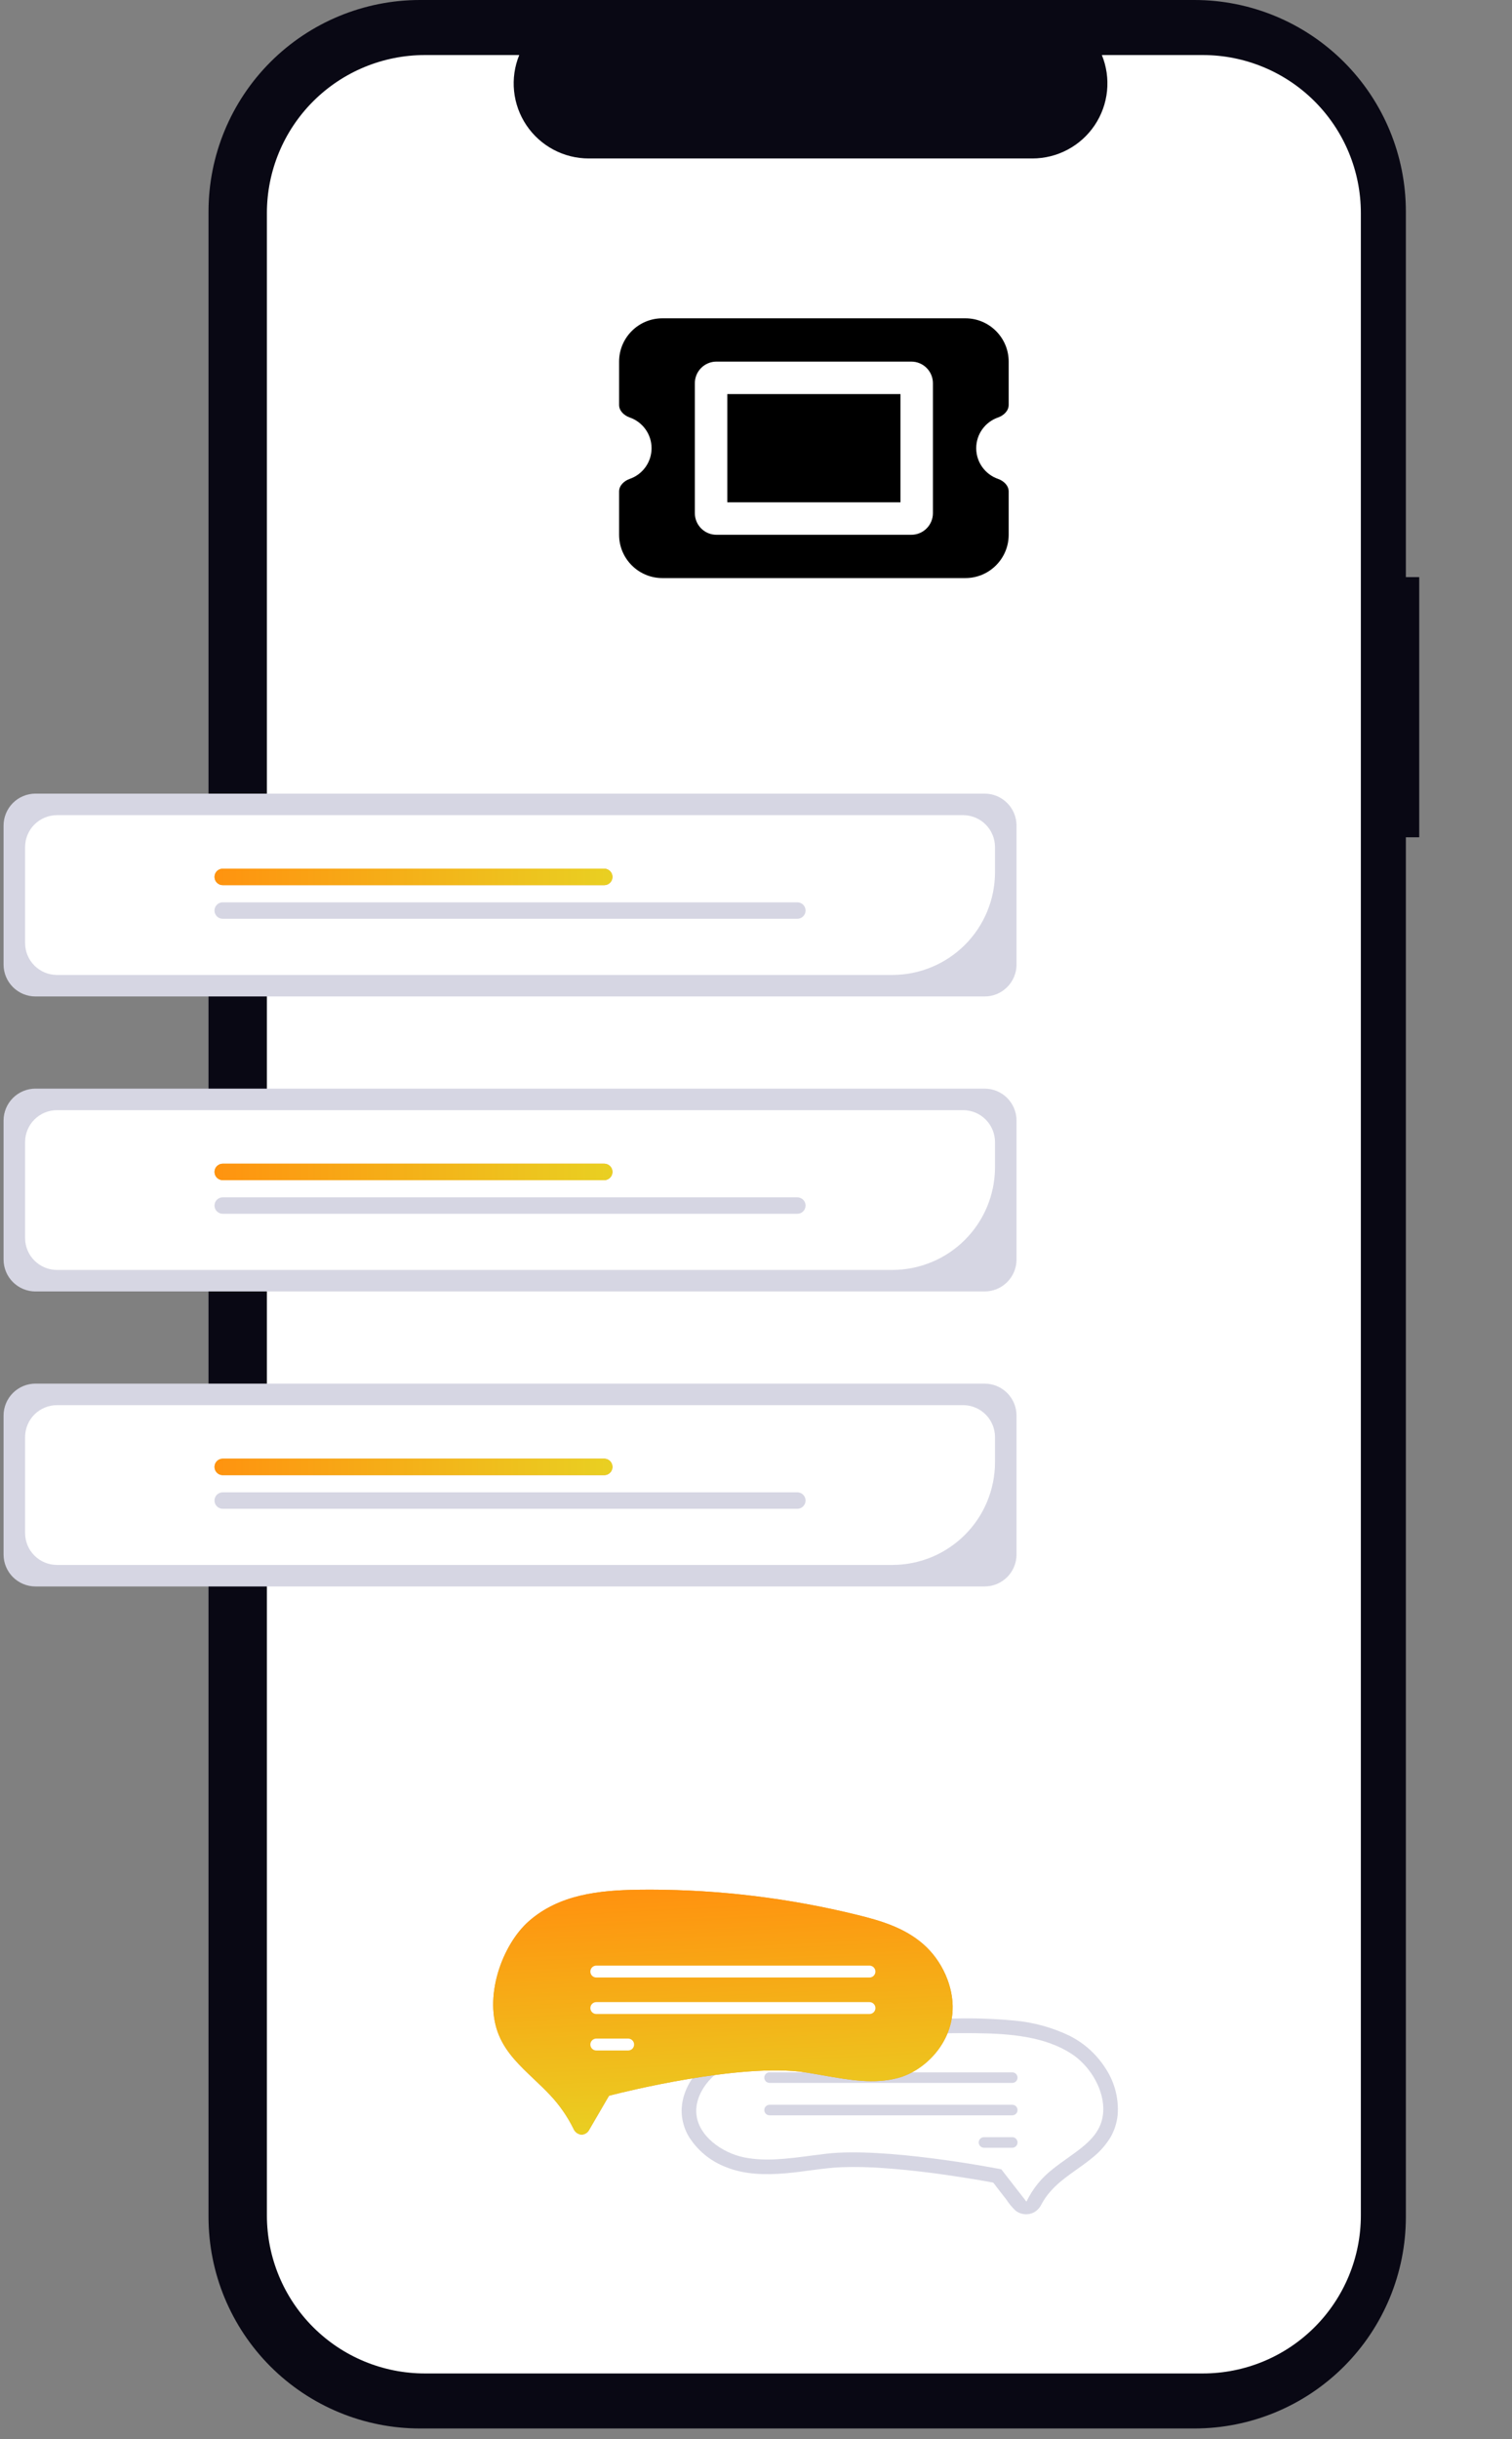 <svg xmlns="http://www.w3.org/2000/svg" width="496" height="800" viewBox="0 0 496 800" fill="none"><rect x="0" y="0" width="496" height="800" fill="#808080" stroke="none"/><path d="M465.564 189.281H461.184V69.39C461.184 50.987 453.874 33.337 440.86 20.324C427.847 7.311 410.198 0 391.794 0H137.794C119.391 0 101.741 7.311 88.728 20.324C75.715 33.337 68.404 50.987 68.404 69.39V727.11C68.404 745.513 75.715 763.163 88.728 776.176C101.741 789.189 119.391 796.5 137.794 796.5H391.794C410.198 796.5 427.847 789.189 440.86 776.176C453.874 763.163 461.184 745.513 461.184 727.11V274.61H465.564V189.281Z" fill="#090814"></path><path d="M394.605 18.056H361.456C362.981 21.795 363.563 25.851 363.151 29.868C362.739 33.885 361.345 37.738 359.092 41.089C356.84 44.441 353.797 47.186 350.233 49.084C346.67 50.982 342.694 51.975 338.656 51.974H193.133C189.095 51.975 185.119 50.982 181.555 49.084C177.991 47.186 174.949 44.441 172.696 41.089C170.444 37.738 169.05 33.885 168.638 29.868C168.225 25.851 168.808 21.795 170.333 18.056H139.374C125.63 18.056 112.45 23.515 102.731 33.234C93.013 42.952 87.554 56.132 87.554 69.876V726.634C87.554 740.377 93.013 753.557 102.731 763.275C112.449 772.993 125.629 778.453 139.372 778.453H394.598C401.403 778.453 408.141 777.113 414.428 774.508C420.715 771.904 426.428 768.087 431.24 763.275C436.052 758.463 439.869 752.751 442.473 746.464C445.077 740.176 446.418 733.438 446.418 726.633V69.876C446.418 56.133 440.959 42.954 431.243 33.236C421.526 23.518 408.347 18.058 394.605 18.056Z" fill="white"></path><path d="M322.999 326.823H11.633C8.859 326.82 6.199 325.716 4.237 323.755C2.276 321.793 1.172 319.133 1.169 316.359V270.759C1.172 267.985 2.276 265.325 4.237 263.363C6.199 261.402 8.859 260.298 11.633 260.295H322.999C325.773 260.298 328.433 261.402 330.395 263.363C332.356 265.325 333.46 267.985 333.463 270.759V316.359C333.46 319.133 332.357 321.793 330.395 323.755C328.433 325.717 325.773 326.821 322.999 326.824V326.823Z" fill="#D6D6E3"></path><path d="M292.745 319.765H18.692C15.918 319.762 13.258 318.658 11.297 316.697C9.335 314.735 8.232 312.075 8.229 309.301V277.821C8.232 275.047 9.335 272.387 11.297 270.425C13.258 268.464 15.918 267.36 18.692 267.357H315.94C318.714 267.36 321.373 268.464 323.335 270.426C325.296 272.387 326.4 275.047 326.404 277.821V286.106C326.393 295.03 322.843 303.585 316.533 309.894C310.223 316.204 301.669 319.754 292.745 319.765Z" fill="white"></path><path d="M198.214 290.314H73.069C72.353 290.314 71.666 290.03 71.16 289.523C70.654 289.017 70.369 288.33 70.369 287.614C70.369 286.898 70.654 286.211 71.16 285.705C71.666 285.199 72.353 284.914 73.069 284.914H198.214C198.93 284.914 199.617 285.199 200.123 285.705C200.63 286.211 200.914 286.898 200.914 287.614C200.914 288.33 200.63 289.017 200.123 289.523C199.617 290.03 198.93 290.314 198.214 290.314Z" fill="#DE9E36"></path><path d="M198.214 290.314H73.069C72.353 290.314 71.666 290.03 71.16 289.523C70.654 289.017 70.369 288.33 70.369 287.614C70.369 286.898 70.654 286.211 71.16 285.705C71.666 285.199 72.353 284.914 73.069 284.914H198.214C198.93 284.914 199.617 285.199 200.123 285.705C200.63 286.211 200.914 286.898 200.914 287.614C200.914 288.33 200.63 289.017 200.123 289.523C199.617 290.03 198.93 290.314 198.214 290.314Z" fill="url(#paint0_linear_2076_1306)"></path><path d="M261.561 301.347H73.061C72.345 301.347 71.659 301.063 71.152 300.556C70.646 300.05 70.361 299.363 70.361 298.647C70.361 297.931 70.646 297.244 71.152 296.738C71.659 296.231 72.345 295.947 73.061 295.947H261.561C262.277 295.947 262.964 296.231 263.471 296.738C263.977 297.244 264.261 297.931 264.261 298.647C264.261 299.363 263.977 300.05 263.471 300.556C262.964 301.063 262.277 301.347 261.561 301.347Z" fill="#D6D6E3"></path><path d="M322.999 423.577H11.633C8.859 423.574 6.199 422.47 4.237 420.508C2.276 418.547 1.172 415.887 1.169 413.113V367.513C1.172 364.739 2.276 362.079 4.238 360.117C6.199 358.156 8.859 357.052 11.633 357.049H322.999C325.773 357.052 328.433 358.155 330.395 360.117C332.356 362.079 333.46 364.739 333.463 367.513V413.113C333.46 415.887 332.356 418.547 330.395 420.508C328.433 422.47 325.773 423.574 322.999 423.577Z" fill="#D6D6E3"></path><path d="M292.745 416.519H18.692C15.918 416.516 13.258 415.412 11.297 413.451C9.335 411.489 8.232 408.829 8.229 406.055V374.575C8.232 371.801 9.335 369.141 11.297 367.179C13.258 365.218 15.918 364.114 18.692 364.111H315.94C318.714 364.114 321.373 365.218 323.335 367.179C325.296 369.141 326.4 371.801 326.404 374.575V382.86C326.393 391.783 322.843 400.338 316.533 406.648C310.223 412.958 301.669 416.508 292.745 416.519Z" fill="white"></path><path d="M198.214 387.068H73.069C72.353 387.068 71.666 386.784 71.16 386.277C70.654 385.771 70.369 385.084 70.369 384.368C70.369 383.652 70.654 382.965 71.16 382.459C71.666 381.952 72.353 381.668 73.069 381.668H198.214C198.93 381.668 199.617 381.952 200.123 382.459C200.63 382.965 200.914 383.652 200.914 384.368C200.914 385.084 200.63 385.771 200.123 386.277C199.617 386.784 198.93 387.068 198.214 387.068Z" fill="#DE9E36"></path><path d="M198.214 387.068H73.069C72.353 387.068 71.666 386.784 71.16 386.277C70.654 385.771 70.369 385.084 70.369 384.368C70.369 383.652 70.654 382.965 71.16 382.459C71.666 381.952 72.353 381.668 73.069 381.668H198.214C198.93 381.668 199.617 381.952 200.123 382.459C200.63 382.965 200.914 383.652 200.914 384.368C200.914 385.084 200.63 385.771 200.123 386.277C199.617 386.784 198.93 387.068 198.214 387.068Z" fill="url(#paint1_linear_2076_1306)"></path><path d="M261.561 398.101H73.061C72.707 398.101 72.356 398.031 72.028 397.895C71.701 397.76 71.403 397.561 71.152 397.31C70.901 397.059 70.703 396.762 70.567 396.434C70.431 396.107 70.361 395.755 70.361 395.401C70.361 395.046 70.431 394.695 70.567 394.368C70.703 394.04 70.901 393.742 71.152 393.492C71.403 393.241 71.701 393.042 72.028 392.906C72.356 392.771 72.707 392.701 73.061 392.701H261.561C261.916 392.701 262.267 392.771 262.595 392.906C262.922 393.042 263.22 393.241 263.471 393.492C263.721 393.742 263.92 394.04 264.056 394.368C264.191 394.695 264.261 395.046 264.261 395.401C264.261 395.755 264.191 396.107 264.056 396.434C263.92 396.762 263.721 397.059 263.471 397.31C263.22 397.561 262.922 397.76 262.595 397.895C262.267 398.031 261.916 398.101 261.561 398.101Z" fill="#D6D6E3"></path><path d="M322.999 520.331H11.633C8.859 520.328 6.199 519.224 4.237 517.263C2.276 515.301 1.172 512.641 1.169 509.867V464.267C1.172 461.493 2.276 458.833 4.237 456.871C6.199 454.91 8.859 453.806 11.633 453.803H322.999C325.773 453.806 328.433 454.91 330.394 456.872C332.356 458.833 333.46 461.493 333.463 464.267V509.867C333.46 512.641 332.356 515.301 330.395 517.263C328.433 519.224 325.773 520.328 322.999 520.331Z" fill="#D6D6E3"></path><path d="M292.745 513.272H18.692C15.918 513.269 13.258 512.165 11.297 510.204C9.335 508.242 8.232 505.582 8.229 502.808V471.328C8.232 468.554 9.335 465.894 11.297 463.933C13.259 461.971 15.918 460.867 18.692 460.864H315.94C318.714 460.867 321.373 461.971 323.335 463.933C325.296 465.894 326.4 468.554 326.404 471.328V479.613C326.393 488.536 322.843 497.091 316.533 503.401C310.224 509.711 301.669 513.261 292.745 513.272Z" fill="white"></path><path d="M198.214 483.822H73.069C72.715 483.822 72.364 483.752 72.036 483.616C71.708 483.481 71.411 483.282 71.16 483.031C70.909 482.78 70.71 482.483 70.575 482.155C70.439 481.828 70.369 481.476 70.369 481.122C70.369 480.767 70.439 480.416 70.575 480.089C70.71 479.761 70.909 479.463 71.16 479.213C71.411 478.962 71.708 478.763 72.036 478.627C72.364 478.492 72.715 478.422 73.069 478.422H198.214C198.569 478.422 198.92 478.492 199.247 478.627C199.575 478.763 199.873 478.962 200.123 479.213C200.374 479.463 200.573 479.761 200.709 480.089C200.844 480.416 200.914 480.767 200.914 481.122C200.914 481.476 200.844 481.828 200.709 482.155C200.573 482.483 200.374 482.78 200.123 483.031C199.873 483.282 199.575 483.481 199.247 483.616C198.92 483.752 198.569 483.822 198.214 483.822Z" fill="#DE9E36"></path><path d="M198.214 483.822H73.069C72.715 483.822 72.364 483.752 72.036 483.616C71.708 483.481 71.411 483.282 71.16 483.031C70.909 482.78 70.71 482.483 70.575 482.155C70.439 481.828 70.369 481.476 70.369 481.122C70.369 480.767 70.439 480.416 70.575 480.089C70.71 479.761 70.909 479.463 71.16 479.213C71.411 478.962 71.708 478.763 72.036 478.627C72.364 478.492 72.715 478.422 73.069 478.422H198.214C198.569 478.422 198.92 478.492 199.247 478.627C199.575 478.763 199.873 478.962 200.123 479.213C200.374 479.463 200.573 479.761 200.709 480.089C200.844 480.416 200.914 480.767 200.914 481.122C200.914 481.476 200.844 481.828 200.709 482.155C200.573 482.483 200.374 482.78 200.123 483.031C199.873 483.282 199.575 483.481 199.247 483.616C198.92 483.752 198.569 483.822 198.214 483.822Z" fill="url(#paint2_linear_2076_1306)"></path><path d="M261.561 494.855H73.061C72.345 494.855 71.659 494.571 71.152 494.064C70.646 493.558 70.361 492.871 70.361 492.155C70.361 491.439 70.646 490.752 71.152 490.246C71.659 489.74 72.345 489.455 73.061 489.455H261.561C262.277 489.455 262.964 489.74 263.471 490.246C263.977 490.752 264.261 491.439 264.261 492.155C264.261 492.871 263.977 493.558 263.471 494.064C262.964 494.571 262.277 494.855 261.561 494.855Z" fill="#D6D6E3"></path><path d="M217.289 104.4C209.457 104.4 203.089 110.768 203.089 118.6V132.8C203.089 134.752 204.731 136.283 206.572 136.927C210.744 138.369 213.739 142.341 213.739 147C213.739 151.659 210.744 155.631 206.572 157.073C204.731 157.716 203.089 159.247 203.089 161.2V175.4C203.089 183.232 209.457 189.6 217.289 189.6H316.689C324.521 189.6 330.889 183.232 330.889 175.4V161.2C330.889 159.247 329.247 157.716 327.405 157.073C323.234 155.631 320.239 151.659 320.239 147C320.239 142.341 323.234 138.369 327.405 136.927C329.247 136.283 330.889 134.752 330.889 132.8V118.6C330.889 110.768 324.521 104.4 316.689 104.4H217.289ZM295.389 164.75V129.25H238.589V164.75H295.389ZM227.939 125.7C227.939 121.773 231.112 118.6 235.039 118.6H298.939C302.866 118.6 306.039 121.773 306.039 125.7V168.3C306.039 172.227 302.866 175.4 298.939 175.4H235.039C231.112 175.4 227.939 172.227 227.939 168.3V125.7Z" fill="black"></path><path d="M223.631 693.289C223.81 695.854 224.566 698.345 225.842 700.578C228.692 705.231 233.004 708.807 238.104 710.748C244.304 713.286 251.221 713.364 257.804 712.798C263.918 712.272 269.969 711.054 276.104 710.798C280.849 710.646 285.6 710.759 290.333 711.137C299.515 711.789 308.659 712.998 317.745 714.464C320.205 714.856 322.661 715.277 325.111 715.728C325.342 715.748 325.571 715.791 325.795 715.855C325.839 715.873 325.911 715.855 325.952 715.885C326.026 715.932 325.652 715.767 325.879 715.954C326.194 716.285 326.475 716.647 326.718 717.034L330.073 721.352C330.955 722.71 331.995 723.959 333.173 725.071C334.049 725.748 335.107 726.151 336.213 726.228C337.318 726.305 338.421 726.053 339.384 725.504C340.389 724.869 341.191 723.958 341.694 722.88C342.465 721.464 343.386 720.135 344.441 718.915C348.433 714.258 353.981 711.394 358.621 707.475C360.868 705.655 362.786 703.462 364.292 700.992C365.576 698.757 366.374 696.276 366.635 693.712C367.042 688.457 365.733 683.211 362.905 678.763C359.982 674.002 355.782 670.156 350.783 667.663C345.109 664.941 338.991 663.264 332.723 662.714C326.092 662.088 319.43 661.867 312.773 662.053C305.314 662.136 297.869 662.464 290.438 663.037C282.996 663.613 275.583 664.432 268.201 665.493C261.071 666.394 253.997 667.69 247.011 669.375C240.885 670.967 234.776 673.456 230.201 677.965C226.131 681.985 223.301 687.471 223.631 693.289Z" fill="#D6D6E3"></path><path d="M255.996 672.357C249.383 673.577 242.461 675.071 236.912 678.689C231.424 682.268 228.087 687.894 228.412 693.023C228.886 700.514 236.851 706.117 244.105 707.584C251.053 708.989 258.291 708.038 265.953 707.029C267.653 706.806 269.402 706.575 271.137 706.375C289.999 704.195 325.415 710.91 326.914 711.197L328.471 711.497L336.715 722.106C338.718 717.934 341.662 714.284 345.315 711.443C346.901 710.176 348.556 708.999 350.156 707.86C354.239 704.96 358.095 702.214 360.224 698.446C364.859 690.241 359.382 678.799 351.567 673.663C342.767 667.876 331.16 666.969 319.933 666.849C318.764 666.836 317.594 666.83 316.423 666.83C296.17 666.832 275.959 668.679 256.04 672.347L255.996 672.357Z" fill="white"></path><path d="M250.72 681.425C250.719 681.197 250.764 680.972 250.851 680.762C250.938 680.552 251.065 680.361 251.226 680.2C251.386 680.039 251.577 679.911 251.787 679.824C251.997 679.736 252.222 679.691 252.45 679.691H332.064C332.523 679.691 332.964 679.873 333.288 680.198C333.613 680.523 333.796 680.964 333.796 681.423C333.796 681.882 333.613 682.323 333.288 682.648C332.964 682.972 332.523 683.155 332.064 683.155H252.45C251.991 683.154 251.551 682.972 251.227 682.648C250.903 682.323 250.72 681.884 250.72 681.425Z" fill="#D6D6E3"></path><path d="M250.72 692.058C250.719 691.831 250.764 691.606 250.851 691.395C250.938 691.185 251.065 690.994 251.226 690.833C251.386 690.672 251.577 690.544 251.787 690.457C251.997 690.37 252.222 690.324 252.45 690.324H332.067C332.526 690.324 332.967 690.507 333.291 690.832C333.616 691.156 333.799 691.597 333.799 692.056C333.799 692.516 333.616 692.956 333.291 693.281C332.967 693.606 332.526 693.788 332.067 693.788H252.45C251.991 693.788 251.551 693.605 251.227 693.281C250.903 692.957 250.72 692.517 250.72 692.058Z" fill="#D6D6E3"></path><path d="M321.055 702.69C321.054 702.463 321.099 702.237 321.186 702.027C321.273 701.817 321.4 701.626 321.561 701.465C321.721 701.304 321.912 701.176 322.122 701.089C322.332 701.001 322.557 700.956 322.785 700.956H332.063C332.522 700.956 332.963 701.139 333.287 701.463C333.612 701.788 333.795 702.229 333.795 702.688C333.795 703.147 333.612 703.588 333.287 703.913C332.963 704.238 332.522 704.42 332.063 704.42H322.785C322.326 704.42 321.886 704.237 321.562 703.913C321.238 703.588 321.055 703.149 321.055 702.69Z" fill="#D6D6E3"></path><path d="M190.814 700.119C190.771 700.119 190.727 700.119 190.683 700.119C190.122 700.057 189.587 699.843 189.137 699.502C188.687 699.16 188.337 698.703 188.125 698.179C186.151 694.185 183.602 690.503 180.559 687.249C178.783 685.356 176.928 683.597 175.133 681.894C170.504 677.505 166.144 673.371 163.724 667.658C158.448 655.202 164.661 637.858 173.538 630.073C183.495 621.347 196.591 619.978 209.26 619.799C210.577 619.78 211.894 619.771 213.212 619.771C236.149 619.797 258.999 622.583 281.269 628.071C288.734 629.908 296.548 632.158 302.828 637.618C309.07 643.046 312.864 651.594 312.494 659.395C311.953 670.784 302.9 679.295 294.656 681.518C286.798 683.637 278.635 682.205 269.994 680.688C268.086 680.354 266.114 680.007 264.163 679.707C242.963 676.439 203.137 686.507 201.452 686.942L199.78 687.369L193.294 698.499C193.063 698.966 192.711 699.364 192.275 699.649C191.839 699.935 191.334 700.099 190.813 700.124L190.814 700.119Z" fill="#DE9E36"></path><path d="M190.814 700.119C190.771 700.119 190.727 700.119 190.683 700.119C190.122 700.057 189.587 699.843 189.137 699.502C188.687 699.16 188.337 698.703 188.125 698.179C186.151 694.185 183.602 690.503 180.559 687.249C178.783 685.356 176.928 683.597 175.133 681.894C170.504 677.505 166.144 673.371 163.724 667.658C158.448 655.202 164.661 637.858 173.538 630.073C183.495 621.347 196.591 619.978 209.26 619.799C210.577 619.78 211.894 619.771 213.212 619.771C236.149 619.797 258.999 622.583 281.269 628.071C288.734 629.908 296.548 632.158 302.828 637.618C309.07 643.046 312.864 651.594 312.494 659.395C311.953 670.784 302.9 679.295 294.656 681.518C286.798 683.637 278.635 682.205 269.994 680.688C268.086 680.354 266.114 680.007 264.163 679.707C242.963 676.439 203.137 686.507 201.452 686.942L199.78 687.369L193.294 698.499C193.063 698.966 192.711 699.364 192.275 699.649C191.839 699.935 191.334 700.099 190.813 700.124L190.814 700.119Z" fill="url(#paint3_linear_2076_1306)"></path><path d="M285.221 648.588H195.615C195.098 648.588 194.602 648.383 194.236 648.017C193.871 647.651 193.665 647.155 193.665 646.638C193.665 646.121 193.871 645.625 194.236 645.259C194.602 644.893 195.098 644.688 195.615 644.688H285.221C285.738 644.688 286.234 644.893 286.6 645.259C286.966 645.625 287.171 646.121 287.171 646.638C287.171 647.155 286.966 647.651 286.6 648.017C286.234 648.383 285.738 648.588 285.221 648.588Z" fill="white"></path><path d="M285.222 660.555H195.616C195.099 660.555 194.603 660.35 194.237 659.984C193.871 659.618 193.666 659.122 193.666 658.605C193.666 658.088 193.871 657.592 194.237 657.226C194.603 656.861 195.099 656.655 195.616 656.655H285.226C285.743 656.655 286.239 656.861 286.605 657.226C286.971 657.592 287.176 658.088 287.176 658.605C287.176 659.122 286.971 659.618 286.605 659.984C286.239 660.35 285.743 660.555 285.226 660.555H285.222Z" fill="white"></path><path d="M206.058 672.522H195.615C195.098 672.522 194.602 672.317 194.236 671.951C193.871 671.585 193.665 671.089 193.665 670.572C193.665 670.055 193.871 669.559 194.236 669.193C194.602 668.828 195.098 668.622 195.615 668.622H206.058C206.314 668.622 206.568 668.673 206.804 668.771C207.041 668.869 207.256 669.012 207.437 669.193C207.618 669.374 207.762 669.589 207.86 669.826C207.958 670.062 208.008 670.316 208.008 670.572C208.008 670.828 207.958 671.082 207.86 671.318C207.762 671.555 207.618 671.77 207.437 671.951C207.256 672.132 207.041 672.276 206.804 672.374C206.568 672.472 206.314 672.522 206.058 672.522Z" fill="white"></path><defs><linearGradient id="paint0_linear_2076_1306" x1="69.989" y1="287.492" x2="200.989" y2="287.475" gradientUnits="userSpaceOnUse"><stop stop-color="#FF930F"></stop><stop offset="1" stop-color="#E9D022"></stop></linearGradient><linearGradient id="paint1_linear_2076_1306" x1="69.989" y1="384.246" x2="200.989" y2="384.229" gradientUnits="userSpaceOnUse"><stop stop-color="#FF930F"></stop><stop offset="1" stop-color="#E9D022"></stop></linearGradient><linearGradient id="paint2_linear_2076_1306" x1="69.989" y1="481" x2="200.989" y2="480.983" gradientUnits="userSpaceOnUse"><stop stop-color="#FF930F"></stop><stop offset="1" stop-color="#E9D022"></stop></linearGradient><linearGradient id="paint3_linear_2076_1306" x1="237.151" y1="619.771" x2="241.145" y2="699.793" gradientUnits="userSpaceOnUse"><stop stop-color="#FF930F"></stop><stop offset="1" stop-color="#E9D022"></stop></linearGradient></defs></svg>